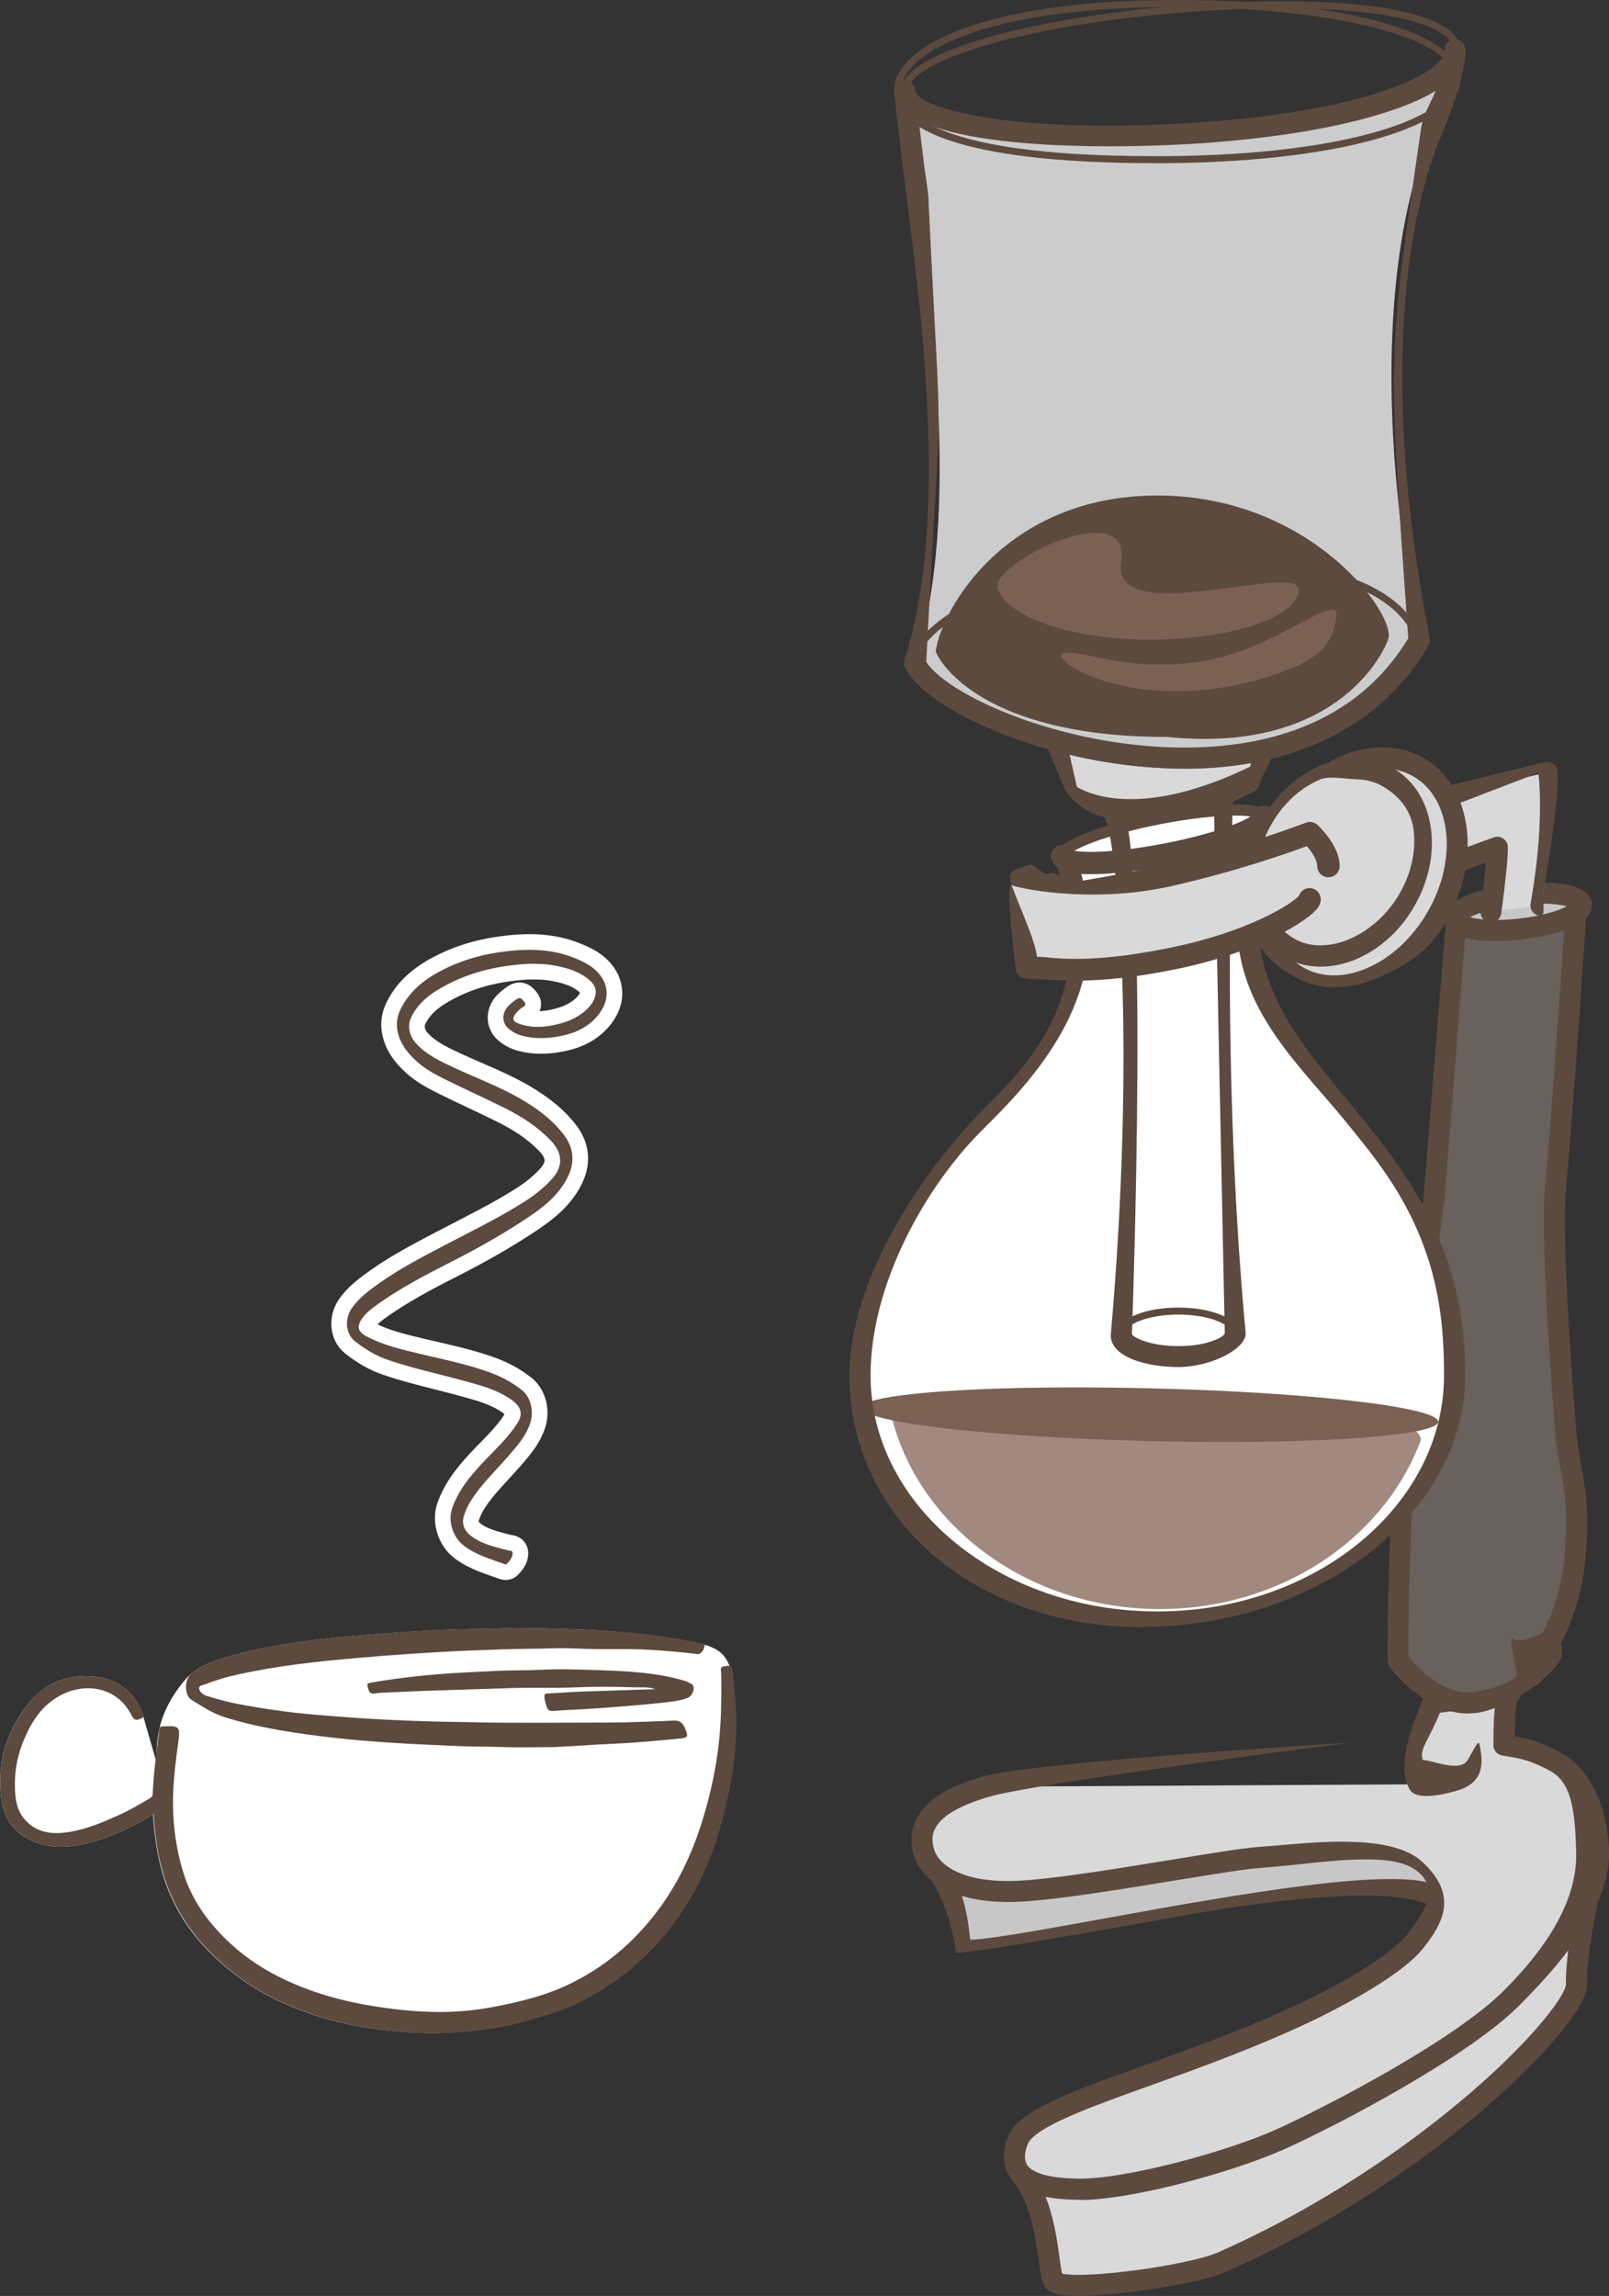 <?xml version="1.0" encoding="UTF-8"?><svg id="_カップ_サイフォンのコピー" xmlns="http://www.w3.org/2000/svg" viewBox="0 0 114.7 163.65"><rect x="0" y="0" width="114.7" height="163.65" fill="#333333" stroke="none"/><defs><style>.cls-1,.cls-2,.cls-3,.cls-4,.cls-5,.cls-6,.cls-7{stroke-linejoin:round;}.cls-1,.cls-2,.cls-3,.cls-4,.cls-5,.cls-8{fill:none;}.cls-1,.cls-3,.cls-4,.cls-5,.cls-6,.cls-7{stroke-linecap:round;}.cls-1,.cls-3,.cls-4,.cls-5,.cls-6,.cls-7,.cls-8{stroke:#5c4a3e;}.cls-1,.cls-6,.cls-7{stroke-width:1.5px;}.cls-2{stroke:#fff;stroke-width:2.23px;}.cls-9{fill:#68615e;}.cls-10,.cls-11{fill:#fff;}.cls-12,.cls-7{fill:#d9d9d9;}.cls-13,.cls-6{fill:#c8c7c7;}.cls-14{fill:#a28980;}.cls-15{fill:#5c4a3e;}.cls-16{fill:#7b6054;}.cls-3{stroke-width:1.59px;}.cls-4{stroke-width:.8px;}.cls-5,.cls-8{stroke-width:.5px;}.cls-11{opacity:.75;}.cls-8{stroke-miterlimit:10;}</style></defs><g><path class="cls-13" d="M102.13,135.14c-4.62-2.35-33.67,5.02-33.84,3.71s-.26-3.83-1.86-5.79l22.16-4.28h15.78l-2.24,6.37Z"/><path class="cls-15" d="M68.15,139.16c-.02-.17,.02,.2,0,0-.15-1.32-.85-4.08-2.11-5.62-.17-.21-.21-.48-.12-.73s.3-.43,.56-.48l22.16-4.28s.09-.01,.14-.01h15.78c.24,0,.47,.12,.61,.32s.18,.45,.1,.68l-2.24,6.37c-.07,.2-.23,.37-.43,.45-.2,.08-.42,.07-.62-.03-2.57-1.31-10.06-.68-18.2,.81-6.04,1.1-15.6,2.74-15.63,2.54Zm-.27-5.58c.95,1.66,1.15,3.48,1.28,4.64,0,.01,0,.03,0,.04,1.36-.02,5.68-.81,9.53-1.51,10.54-1.92,19.61-3.44,23.17-2.56l1.64-4.66h-14.65l-20.97,4.05Z"/></g><path class="cls-7" d="M72.85,155.02c1.98,2.74,1.8,6.57,2.24,7.53s9.65-.26,12.02-1.31c14.99-6.62,25.33-17.62,25.27-19.78-.08-2.96,1.57-9.5,1.57-9.5"/><g><path class="cls-12" d="M70.38,127.35c-3.66,1.05-5.05,2.53-4.53,4.62,.37,1.48,2.27,2.96,6.36,2.88,4.1-.09,14.82-2.23,17.52-2.42,3.17-.23,9.06-1.07,11.15,.85s1.31,3.49,0,5.14-5.26,3.85-8.02,5.14c-9.5,4.44-19.34,6.45-20.3,9.06s1.37,3.4,4.36,3.44c3.4,.04,10.63-1.87,14.46-3.61s12.81-6.45,16.38-10.02c4.27-4.27,6.27-7.67,6.19-10.46-.09-2.79-1.13-5.31-3.01-6.36s-2.85-1.05-3.72-1.22c-.09-5.14,1.22-6.02,.44-3.7l-5.53,.71c-.99,2.3-1.69,4.56-.99,5.78"/><path class="cls-15" d="M77.01,156.8s-.07,0-.11,0c-2.6-.03-4.16-.54-4.9-1.61-.52-.75-.57-1.71-.16-2.84,.69-1.89,4.28-3.18,9.71-5.13,3.37-1.21,7.18-2.58,10.98-4.36,3.04-1.42,6.62-3.5,7.74-4.93,1.31-1.66,2.43-3.38,.59-4.68s-6.66-.49-9.69-.22c-.51,.04-.98,.09-1.4,.12-1.03,.07-3.32,.45-5.97,.88-4.25,.7-9.06,1.48-11.59,1.54-4.57,.08-6.67-1.72-7.1-3.44-.95-3.8,3.57-5.1,5.05-5.52,3.62-1.04,26.51-2.43,26.1-2.39-.22,.02-22.19,2.83-25.68,3.83-4.61,1.32-4.19,3-4.01,3.71,.28,1.11,1.95,2.41,5.62,2.31,2.43-.05,7.39-.87,11.38-1.52,2.69-.44,5.01-.82,6.1-.9,.42-.03,.88-.07,1.38-.11,3.49-.31,8.27-.72,10.33,1.16,2.65,2.43,1.43,4.45,.08,6.16-1.76,2.23-7.21,4.85-8.29,5.36-3.86,1.8-7.71,3.19-11.11,4.41-4.3,1.54-8.36,3-8.81,4.23-.24,.65-.24,1.14-.02,1.47,.29,.42,1.17,.93,3.68,.96,.03,0,.06,0,.09,0,3.38,0,10.51-1.93,14.05-3.54,3.76-1.71,12.67-6.37,16.16-9.87,4.1-4.1,5.23-7.36,5.15-9.92-.08-2.68-.27-4.85-1.8-5.7-1.43-.8-2.27-.93-3-1.05-.17-.03-.34-.05-.5-.09-.35-.07-.6-.37-.6-.72,0-.41-.01-1.62,.11-2.82l-3.92,.5c-.88,2.12-1.46,2.54-1.23,3.37,.65,0,2.42,.82,3.1,.14,.26-.26,.85-1.7,.94-1.29,.3,1.38,.31,2.62-1.33,3.25-.03,.01-3.04,1.04-3.64,0-.72-1.26-.43-3.25,.96-6.45,.11-.24,.33-.41,.59-.45l4.8-.61c.16-.62,.39-1.09,.71-1.24,.27-.12,.62-.07,.84,.13,.31,.28,.42,.71-.01,2-.05,.14-.14,.26-.25,.35-.08,.6-.15,1.42-.16,2.48,.79,.13,1.78,.33,3.34,1.2,2.02,1.13,3.29,3.74,3.39,6.99,.09,3.05-1.94,6.54-6.41,11.01-3.64,3.64-12.76,8.43-16.6,10.17-3.7,1.68-11.02,3.68-14.68,3.68Z"/></g><path class="cls-9" d="M105.68,64.23c-1.22,.36-1.99,.83-1.94,1.27v.83s-1.05,13.46-1.49,18.95c-.3,2.4-1.58,11.28-1.98,16.72-.65,8.81-.61,16.38-.61,16.38,0,0,2.61,3.49,5.64,2.96,2.69-.46,5.98-1.22,4.2-2.79,0,0,2.44-2.94,2.79-7.84s-.42-5.4-.7-8.89-1.06-13.85-.7-17.34c.36-3.49,1.39-18.65,1.39-18.65l.44-1.36c-.06-.5-1.17-.8-2.73-.82"/><path class="cls-15" d="M104.67,122.14c-3.09,0-5.5-3.17-5.61-3.32-.1-.13-.15-.29-.15-.45,0-.08-.03-7.7,.61-16.44,.33-4.41,1.23-11.11,1.71-14.71,.12-.88,.21-1.59,.27-2.05,.43-5.46,1.59-19.73,1.59-19.73l1.38,.93s-1.05,13.46-1.48,18.95c-.06,.5-.16,1.22-.28,2.1-.48,3.58-1.38,10.26-1.71,14.62-.58,7.77-.61,14.65-.61,16.06,.56,.66,2.59,2.87,4.76,2.49,2.27-.39,2.93-.99,2.98-1.17,.02-.06-.61-2.93-.3-2.66,.97,.85,3.52-2.07,3.52,1.13,0,1.1-3.48,3.76-5.94,4.18-.26,.04-.51,.06-.76,.06Z"/><path class="cls-10" d="M87.25,55.15l1.81,39.92c0,.9-1.82,1.62-4.06,1.62s-4.06-.73-4.06-1.62c0,0,.39-35.39-2.04-36.44l-.85-3.48h9.21Z"/><ellipse class="cls-10" cx="82.91" cy="59.62" rx="7.32" ry="1.3" transform="translate(-9.85 16.92) rotate(-11)"/><path class="cls-10" d="M90.09,58.28c-.58,3.81-1.4,6.92-1.01,9.4,1.01,6.26,6.38,10.18,9.72,14.71,3.95,5.36,4.88,10.17,4.88,15.63,0,9.71-9.49,17.58-21.19,17.58s-21.19-7.87-21.19-17.58c0-6.33,4-12.84,8.41-17.3,3.93-3.97,10.55-11.41,6.46-18.79"/><path class="cls-6" d="M105.68,64.23c-1.22,.36-1.99,.83-1.94,1.27,.08,.68,2.15,1,4.64,.72s4.43-1.06,4.36-1.74c-.06-.5-1.17-.8-2.73-.82"/><path class="cls-12" d="M109.85,64.53c1.22-6.8,.44-9.49,.44-9.49l-7.19,1.76,.68,4.67,3.04-1.85s-.02,1.45-.54,5.37"/><path class="cls-15" d="M109.85,65.28s-.09,0-.13-.01c-.41-.07-.68-.46-.61-.87,.84-4.71,.71-7.88,.56-9.32l-6.31,2.43c-.39,.15-.82-.04-.97-.43-.15-.39,.04-.82,.43-.97l7.19-1.76c.21-.08,.43-.06,.63,.04s.33,.29,.38,.5c.03,.16,.21,1.9-1.02,8.77-.07,.36,.21,1.62-.15,1.62Z"/><path class="cls-1" d="M112.29,65.84s-1.03,15.16-1.39,18.65c-.36,3.49,.42,13.85,.7,17.34s1.05,3.99,.7,8.89-2.79,7.84-2.79,7.84"/><g><path class="cls-12" d="M95.4,54.83c1.93-.98,4.02-1.1,5.71-.13,3.09,1.79,3.67,6.57,1.3,10.68-2.38,4.11-6.81,6-9.9,4.22-1.5-.87-2.41-2.44-2.68-4.3"/><path class="cls-15" d="M95.21,70.38c-1.06,0-2.06-.26-2.96-.78-1.65-.95-2.85-2.03-3.16-4.2-.06-.41,.23-.79,.64-.85,.41-.06,.79,.23,.85,.64,.24,1.7,1.06,3.04,2.31,3.76,1.29,.74,2.9,.77,4.55,.06,1.72-.73,3.26-2.16,4.33-4.01s1.53-3.89,1.31-5.75c-.22-1.78-1.04-3.17-2.33-3.91-1.4-.81-3.22-.76-5,.14-.37,.19-.82,.04-1.01-.33-.19-.37-.04-.82,.33-1.01,2.24-1.13,4.58-1.17,6.42-.11,1.71,.98,2.79,2.77,3.07,5.03,.26,2.18-.27,4.55-1.5,6.68s-2.9,3.13-4.92,3.99c-.99,.42-1.98,.63-2.93,.63Z"/></g><path class="cls-1" d="M103.78,61.47l2.96-1.08s.06,.67-.46,4.6"/><path class="cls-15" d="M84,97.44c-2.32,0-4.95-.75-4.81-2.37,1.79-20.39,.56-35.75-.68-37.45-.32-.19-.45-.59-.3-.94,.16-.38,.6-.56,.98-.39,.74,.32,1.98,.85,1.89,20.13-.04,9.3-.39,18.59-.39,18.68,.08,.2,1.23,.85,3.31,.85s3.23-.65,3.31-.9l-.82-39.88c0-.41,.32-.76,.73-.77h.02c.41,0,.74,.33,.75,.73,0,0-1.11,19.17,.81,39.92,0,1.11-2.49,2.39-4.81,2.39Zm-5.4-39.78s0,0,0,0c0,0,0,0,0,0Zm-.11-.07h0Z"/><path class="cls-14" d="M63.52,100.84c1.91,7.92,9.76,13.85,19.16,13.85,8.58,0,15.87-4.95,18.53-11.84,0,0,2.3-2.82-18.85-3.73-20.87-.89-18.83,1.72-18.83,1.72Z"/><ellipse class="cls-16" cx="81.98" cy="100.82" rx="1.88" ry="20.55" transform="translate(-20.81 180.33) rotate(-88.6)"/><ellipse class="cls-5" cx="84" cy="95.07" rx="4.06" ry="1.62"/><path class="cls-15" d="M81.47,115.98c-12.1,0-20.92-7.84-20.92-17.95,0-6.95,5.38-14.74,9.49-18.89l.73-.73c3.94-3.94,7.11-8.83,4.7-16.23-.13-.39,.09-.82,.48-.95,.39-.13,.82,.09,.95,.48,2.7,8.28-2.32,14.28-6.3,18.26l-.72,.72c-3.89,3.93-7.82,10.81-7.82,17.34,0,9.28,9.17,16.83,20.44,16.83s20.44-7.55,20.44-16.83c0-4.55-.57-9.54-4.73-15.19-.74-1.01-1.56-2.01-2.35-2.98-2.8-3.44-6.7-7.01-7.51-12.05-.32-2,.09-4.31,.56-6.98,.15-.85,.3-1.73,.45-2.66,.06-.41,.45-.69,.85-.63,.41,.06,.69,.45,.63,.85-.14,.94-.3,1.84-.45,2.69-.45,2.54-.83,4.73-.55,6.48,.75,4.65,4.03,8.17,6.83,11.61,.8,.98,1.63,2,2.39,3.04,4.42,6,5.39,11,5.39,15.8,0,10.11-10.87,17.95-22.96,17.95Z"/><ellipse class="cls-4" cx="82.91" cy="59.62" rx="7.32" ry="1.3" transform="translate(-9.85 16.92) rotate(-11)"/><path class="cls-3" d="M75.72,61.02c.14,.71,3.47,.65,7.44-.12,3.97-.77,7.08-1.97,6.94-2.68"/><g><ellipse class="cls-12" cx="95.4" cy="61.47" rx="7.03" ry="5.5" transform="translate(-5.54 113.36) rotate(-60)"/><path class="cls-15" d="M94.15,68.9c-.92,0-1.82-.22-2.63-.69-1.48-.85-2.44-2.37-2.71-4.27-.26-1.83,.16-3.82,1.18-5.59s2.53-3.13,4.25-3.82c1.78-.72,3.58-.64,5.05,.21,1.48,.85,2.44,2.37,2.71,4.27,.26,1.83-.16,3.82-1.18,5.59h0c-1.56,2.71-4.2,4.3-6.67,4.3Zm2.5-13.36c-.59,0-1.87-.25-2.49,0-1.41,.57-2.66,1.7-3.51,3.18s-1.21,3.13-1,4.63c.2,1.44,1.55,2.94,2.62,3.56,2.27,1.31,5.76-.2,7.49-3.2,.86-1.48,1.21-3.13,1-4.63-.2-1.44-1.14-2.43-2.21-3.04-.57-.33-1.22-.49-1.9-.49Zm3.52,8.68h0Z"/></g><path class="cls-12" d="M93.36,64.09c.09,.4-3.27,2.9-9.72,4.22-5.7,1.17-10.36,.98-10.45,.58-.04-.17-.28-3.66-1.1-5.86,.09,.4,5.47,.65,11.15-.63s10.13-3.02,10.13-3.02c0,0,1.33,1.22,1.33,2.36"/><path class="cls-15" d="M72.09,63.03c-.19-.85-.25-.93,1.32-1.38,.41-.12,.86,.75,1.31,.61,.42-.13,.87,.1,1,.52,.02,.07,.03,.14,.04,.21,1.93-.28,4.52-.74,7.31-1.36,5.55-1.24,9.96-2.97,10.01-2.99,.28-.11,.61-.05,.83,.15,.16,.15,1.59,1.5,1.59,2.94,0,.44-.36,.8-.8,.8s-.8-.36-.8-.8-.39-1.02-.74-1.42c-1.32,.49-5.1,1.83-9.74,2.87-5.7,1.27-11.26,.1-11.32-.15Z"/><path class="cls-15" d="M73.65,69.79c-1.08,0-1.14-.31-1.24-.72,0-.03-.03-.18-.05-.41-.09-.9-.69-5.47-.27-5.62,.41-.15-.15-.41,0,0,.66,1.77,1.71,4,1.83,5.16,.83-.05,3.16,.66,9.56-.66,5.55-1.14,8.6-3.11,9.12-3.69,.08-.26,.3-.47,.58-.53,.42-.1,.85,.17,.95,.6,.04,.17,.04,.44-.16,.74-.61,.94-4.23,3.21-10.18,4.43-6.08,1.24-8.85,.69-10.15,.69Zm18.94-5.52h0s0,0,0,0Zm0,0s0,0,0,0c0,0,0,0,0,0Z"/><g><path class="cls-12" d="M75.25,52.78l.86,3.76s4.03,3.44,13.69-1.39c.11-.57,.18-1.15,.23-1.7-4.88,1.08-10.26,.55-14.78-.67Z"/><path class="cls-15" d="M80.6,58.48c-3.32,0-4.39-1.84-4.49-1.94-.12-.1-.21-.25-.25-.4l-1.34-3.19c-.06-.26,.02-.52,.21-.71,.19-.18,.46-.25,.72-.18,5.05,1.37,10.17,1.61,14.42,.66,.23-.05,.48,.01,.65,.17,.18,.16,.27,.39,.26,.63-.05,.65-.89,1.85-.99,2.39-.04,.23-.19,.42-.4,.52-4.09,2.04-6.48,2.05-8.78,2.05Zm-3.83-2.39c.84,.51,4.66,2.29,12.36-1.45,.01-.08,.03-.17,.04-.26-3.92,.69-8.43,.49-12.92-.58l.52,2.28Z"/></g><path class="cls-11" d="M65.13,11.97c1.05,8.59,3.55,24.57,.07,35.29,2.32,4.87,27.39,13.23,35.97-1.62-3.33-17.09-2.04-29.29,.8-36.1,1.9-4.57,1.75-6,1.75-6,.17,2.45-6.44,5.1-17.99,5.92-11.55,.82-21.06-.51-21.23-2.96,0,0,0,.29,.63,5.47Z"/><path class="cls-15" d="M84.41,54.79c-.42,0-.84,0-1.27-.03-8.72-.35-17.17-4.15-18.62-7.19-.08-.17-.1-.37-.04-.55,3.12-9.63,1.29-23.99,.2-32.57-.11-.85-.21-1.65-.3-2.39h0c-.22-1.82-.59-4.84-.63-5.48,0,0,0-.02,0-.03h0s0-.06,0-.07c.01-.4,.33-.72,.73-.73h.02c.39,0,.72,.3,.75,.7,.09,1.29,7.19,3.2,20.43,2.26,5.4-.38,9.96-1.18,13.2-2.31,2.97-1.03,4.05-2.1,4.1-2.73,0-.03,0-.05,0-.06,0,0,0,0,0-.01-.03-.41,.27-.76,.68-.8,.37-.03,.72,.22,.8,.58,0,.04,.01,.07,.02,.11,0,0,0,.01,0,.02,0,.09,0,.19,0,.29-.04,.68-.31,2.44-1.8,6.02-1.58,3.79-4.81,14.86-.76,35.67,.03,.18,0,.36-.09,.52-3.29,5.69-9.45,8.79-17.42,8.79Zm-18.39-7.62c1.5,2.32,9.02,5.77,17.19,6.09,5.6,.22,13.08-.95,17.18-7.77-1.48-20.94-1.48-19.81,.9-36.25,.17-1.18,.79-2.02,1.04-2.76-.73,.45-1.69,.9-2.95,1.33-3.36,1.17-8.06,2-13.58,2.39-5.98,.42-16.24,.46-20.31-1.63,.09,.78,.22,1.84,.4,3.3h0c.09,.74,.26,1.53,.3,2.39,.98,20.84,.98,10.57-.16,32.91Z"/><path class="cls-5" d="M65.2,47.26c-.49-1.16,3.52-6.43,17.32-7.11,12.27-.61,17.29,1.9,18.65,5.49"/><g id="_珈琲イラスト"><g><path class="cls-10" d="M52.42,121.89c-.06-.9-.13-1.8-.22-2.7-.03-.29,.07,.22-.2-.46-.28-.68-.66-1.25-2.09-1.58-1.43-.33-4.69-.79-7.07-.93-1.82-.11-3.64-.15-5.45-.18-1.07-.02-2.14,.07-3.22,.07-2.16,0-4.32,.15-6.48,.3-1.55,.11-3.11,.23-4.66,.41-2.38,.28-4.75,.65-7.05,1.35-.83,.25-1.65,.55-2.34,1.12-.44,.36-1.89,2.01-2.29,3.99-.21,.94-.21,2.28-.21,2.28-1-3.47-.96-3.34-1-3.47-.13-.4-.34-.76-.59-1.08-1-1.26-2.34-1.63-3.89-1.52-1.58,.11-2.79,.85-3.73,2.05-1.53,1.98-2.17,4.23-1.83,6.72,.21,1.57,1.13,2.62,2.63,3.12,1.01,.34,2.05,.3,3.08,.09,1.58-.32,3.03-.97,4.43-1.75,.22-.12,.43-.27,.67-.42,.06,1.23,.23,2.41,.5,3.57,.61,2.56,1.91,4.72,3.79,6.53,1.38,1.33,2.93,2.4,4.66,3.22,2.84,1.33,5.83,1.99,8.94,2.21,1.28,.09,2.57,.1,3.85,0,1.49-.11,2.97-.28,4.41-.68,1.34-.38,2.7-.72,3.96-1.32,3.36-1.61,6-4.03,7.96-7.21,1.25-2.04,2.07-4.24,2.63-6.55,.37-1.5,.67-3,.76-4.53,.05-.88,.11-1.75,.05-2.64Zm-39.67,1.65s0,0,0-.01c.01,0,.01,.01,0,.01Z"/><path class="cls-15" d="M10.91,129.3c-.25,.15-.45,.3-.67,.42-1.4,.78-2.86,1.43-4.43,1.75-1.03,.21-2.07,.25-3.08-.09-1.5-.51-2.42-1.56-2.63-3.12-.34-2.48,.31-4.74,1.83-6.72,.93-1.2,2.15-1.94,3.73-2.05,1.56-.11,2.89,.26,3.89,1.52,.26,.32,.47,.68,.59,1.08,.04,.13,.18,.28-.05,.39-.34,.16-.52,.14-.65-.11-.17-.33-.37-.64-.61-.92-1.16-1.3-3.07-1.44-4.63-.55-1.21,.69-1.92,1.77-2.45,3-.46,1.06-.7,2.17-.69,3.31,.01,.88,.08,1.79,.73,2.51,.77,.86,1.79,1.03,2.85,.9,1.42-.17,2.73-.74,4.01-1.33,.7-.32,1.36-.72,2.03-1.11,.15-.09,.21-.18,.21-.36,.05-1.53,.3-3.03,.47-4.55,.02-.15,.09-.22,.24-.22,.02,0,.05,0,.07,0,1.15-.04,1.19,0,1.03,1.21-.15,1.06-.28,2.12-.34,3.18-.11,2.1,.11,4.16,.75,6.16,.5,1.55,1.35,2.88,2.45,4.07,1.08,1.17,2.33,2.15,3.73,2.92,2.35,1.29,4.87,2.02,7.5,2.43,1.72,.27,3.45,.43,5.2,.38,1.05-.03,2.09-.15,3.12-.34,2-.37,3.97-.86,5.79-1.79,2.52-1.28,4.56-3.1,6.21-5.39,1.25-1.74,2.15-3.64,2.82-5.67,.56-1.73,.98-3.49,1.23-5.29,.25-1.78,.27-3.56,.26-5.34,0-.18-.02-.36-.03-.53-.02-.18,.05-.25,.24-.28,.43-.07,.56-.08,.62,.44,.09,.9,.15,1.8,.22,2.7,.06,.89,0,1.76-.05,2.64-.09,1.53-.39,3.04-.76,4.53-.56,2.32-1.38,4.52-2.63,6.55-1.95,3.18-4.59,5.59-7.96,7.21-1.26,.61-2.62,.95-3.96,1.32-1.44,.41-2.92,.58-4.41,.68-1.28,.1-2.57,.09-3.85,0-3.11-.22-6.1-.89-8.94-2.21-1.74-.82-3.29-1.89-4.66-3.22-1.88-1.81-3.18-3.97-3.8-6.53-.28-1.16-.44-2.33-.5-3.57h0Z"/><path class="cls-15" d="M39.66,124.53c-1.36,0-2.73,.04-4.09-.01-.94-.04-1.88-.01-2.81-.06-1.56-.07-3.12-.13-4.68-.23-1.41-.09-2.82-.2-4.23-.36-2.65-.3-5.28-.68-7.83-1.47-.86-.27-1.61-.77-2.37-1.24-.53-.33-.51-1.46-.01-1.87,.69-.57,1.51-.87,2.34-1.12,2.3-.7,4.66-1.08,7.05-1.36,1.55-.18,3.1-.3,4.66-.41,2.16-.15,4.32-.3,6.48-.3,1.07,0,2.15-.09,3.22-.07,1.82,.03,3.64,.08,5.45,.18,2.38,.14,4.75,.37,7.07,.93,.12,.03,.36-.05,.31,.22-.05,.3-.3,.57-.5,.54-1.16-.15-2.33-.24-3.49-.31-1.57-.09-3.13-.01-4.69-.07-.74-.03-1.47-.06-2.21-.03-1.15,.04-2.3,.03-3.45,.07-1.48,.05-2.97,.1-4.45,.19-1.92,.11-3.85,.24-5.77,.41-2.93,.25-5.85,.56-8.73,1.2-.75,.16-1.49,.38-2.21,.66-.2,.08-.55,.11-.53,.32,.03,.25,.29,.47,.57,.55,.71,.21,1.43,.42,2.17,.56,1.75,.33,3.51,.59,5.29,.75,1.11,.1,2.22,.18,3.33,.26,1.52,.1,3.05,.17,4.58,.22,1.08,.04,2.17,.05,3.25,.07,3.25,.08,6.49,.03,9.74,.03,1.63,0,3.26-.07,4.89-.14,.46-.02,.66,.17,.82,.54,.26,.63,.23,.69-.45,.75-1.56,.14-3.12,.3-4.69,.36-1.34,.06-2.67,.17-4.01,.23h0Z"/><path class="cls-15" d="M46.7,120.4c-.46-.18-.97-.12-1.46-.13-1.4-.05-2.8-.06-4.19,0-1.62,.07-3.24,0-4.86,.06-1.96,.07-3.93,.12-5.89,.19-1.06,.04-2.12,.09-3.17,.14-.13,0-.27,.03-.4,.05-.24,.03-.39-.02-.47-.29-.12-.44-.14-.43,.33-.51,1.99-.34,3.99-.55,6-.67,1-.06,2.01-.1,3.01-.15,.98-.05,1.97-.02,2.95-.07,1.52-.08,3.04-.01,4.55,.04,1.89,.07,3.78,.19,5.62,.72,.1,.03,.2,.05,.28,.1,.19,.11,.45,.15,.45,.44,0,.33-.22,.65-.52,.74-.56,.18-1.15,.25-1.74,.31-1.42,.16-2.84,.26-4.26,.37-1.18,.09-2.36,.13-3.54,.21-.19,.01-.32-.04-.39-.23-.09-.26-.19-.52-.19-.81,0-.14,.04-.19,.19-.2,.85-.04,1.69-.11,2.54-.14,1.73-.06,3.46-.11,5.18-.17h0Z"/><g><path class="cls-2" d="M37.9,68.69c-2.43,.1-4.74,.64-6.83,1.95-.74,.47-1.37,1.06-1.76,1.88-.3,.63-.11,1.35,.35,1.85,.73,.81,1.7,1.26,2.66,1.71,1.76,.82,3.59,1.48,5.25,2.52,1,.63,1.93,1.35,2.65,2.32,.74,1,.75,2.03,.2,3.08-.61,1.17-1.61,1.99-2.68,2.71-1.79,1.2-3.66,2.26-5.59,3.24-1.87,.95-3.73,1.92-5.44,3.17-.33,.24-.65,.51-.89,.85-.42,.59-.31,.97,.34,1.3,1.23,.64,2.57,.94,3.91,1.26,1.53,.36,3.07,.68,4.56,1.19,.94,.32,1.81,.75,2.58,1.37,.63,.51,.88,1.53,.57,2.4-.32,.91-.94,1.61-1.56,2.32-.89,1.02-1.87,1.95-2.61,3.09-.23,.35-.4,.72-.53,1.11-.18,.55-.02,1.05,.45,1.43,.71,.57,1.57,.77,2.42,1,.03,0,.07,0,.1,.02,.17,.09,.48,0,.49,.23,.02,.3-.2,.56-.41,.78-.04,.04-.09,.04-.15,.02-1.01-.37-2.06-.65-2.94-1.34-.72-.56-1.13-1.68-.81-2.64,.37-1.07,1.02-1.95,1.75-2.78,.86-.98,1.86-1.84,2.64-2.9,.09-.13,.17-.26,.26-.39,.43-.64,.27-1.18-.41-1.66-1.02-.72-2.22-1.04-3.4-1.36-1.79-.49-3.62-.88-5.39-1.48-.88-.3-1.66-.77-2.38-1.34-.66-.52-.75-1.57-.23-2.34,.51-.75,1.24-1.28,1.97-1.8,1.48-1.05,3.09-1.88,4.69-2.72,1.89-.99,3.81-1.92,5.61-3.06,.7-.44,1.35-.95,1.92-1.55,.91-.95,.89-1.91-.01-2.85-.93-.96-2.03-1.68-3.21-2.27-1.4-.7-2.82-1.34-4.22-2.03-.75-.37-1.49-.76-2.12-1.33-.7-.63-1.26-1.37-1.39-2.33-.08-.6,.1-1.18,.41-1.69,.72-1.25,1.85-2.03,3.12-2.64,1.14-.54,2.34-.9,3.57-1.09,1.9-.29,3.8-.35,5.63,.42,.58,.24,1.14,.52,1.58,.99,.93,1.01,.77,2.25-.14,3.23-.75,.82-1.74,1.19-2.81,1.36-.8,.13-1.6,.14-2.39-.06-.39-.1-.76-.28-1.06-.55-.48-.44-.44-1.15,.07-1.64,.13-.12,.27-.24,.41-.34,.33-.25,.42-.22,.68,.1,.12,.15,.1,.24-.06,.34-.22,.14-.41,.3-.57,.51-.25,.34-.2,.54,.2,.69,.96,.36,1.93,.28,2.89,.03,.81-.21,1.55-.55,2.14-1.19,.23-.25,.4-.55,.47-.87,.09-.43-.1-.78-.43-1.06-.77-.66-1.7-.9-2.67-1.07-.48-.08-.96-.09-1.44-.09h0Z"/><path class="cls-15" d="M37.9,68.69c-2.43,.1-4.74,.64-6.83,1.95-.74,.47-1.37,1.06-1.76,1.88-.3,.63-.11,1.35,.35,1.85,.73,.81,1.7,1.26,2.66,1.71,1.76,.82,3.59,1.48,5.25,2.52,1,.63,1.93,1.35,2.65,2.32,.74,1,.75,2.03,.2,3.08-.61,1.17-1.61,1.99-2.68,2.71-1.79,1.2-3.66,2.26-5.59,3.24-1.87,.95-3.73,1.92-5.44,3.17-.33,.24-.65,.51-.89,.85-.42,.59-.31,.97,.34,1.3,1.23,.64,2.57,.94,3.91,1.26,1.53,.36,3.07,.68,4.56,1.19,.94,.32,1.81,.75,2.58,1.37,.63,.51,.88,1.53,.57,2.4-.32,.91-.94,1.61-1.56,2.32-.89,1.02-1.87,1.95-2.61,3.09-.23,.35-.4,.72-.53,1.11-.18,.55-.02,1.05,.45,1.43,.71,.57,1.57,.77,2.42,1,.03,0,.07,0,.1,.02,.17,.09,.48,0,.49,.23,.02,.3-.2,.56-.41,.78-.04,.04-.09,.04-.15,.02-1.01-.37-2.06-.65-2.94-1.34-.72-.56-1.13-1.68-.81-2.64,.37-1.07,1.02-1.95,1.75-2.78,.86-.98,1.86-1.84,2.64-2.9,.09-.13,.17-.26,.26-.39,.43-.64,.27-1.18-.41-1.66-1.02-.72-2.22-1.04-3.4-1.36-1.79-.49-3.62-.88-5.39-1.48-.88-.3-1.66-.77-2.38-1.34-.66-.52-.75-1.57-.23-2.34,.51-.75,1.24-1.28,1.97-1.8,1.48-1.05,3.09-1.88,4.69-2.72,1.89-.99,3.81-1.92,5.61-3.06,.7-.44,1.35-.95,1.92-1.55,.91-.95,.89-1.91-.01-2.85-.93-.96-2.03-1.68-3.21-2.27-1.4-.7-2.82-1.34-4.22-2.03-.75-.37-1.49-.76-2.12-1.33-.7-.63-1.26-1.37-1.39-2.33-.08-.6,.1-1.18,.41-1.69,.72-1.25,1.85-2.03,3.12-2.64,1.14-.54,2.34-.9,3.57-1.09,1.9-.29,3.8-.35,5.63,.42,.58,.24,1.14,.52,1.58,.99,.93,1.01,.77,2.25-.14,3.23-.75,.82-1.74,1.19-2.81,1.36-.8,.13-1.6,.14-2.39-.06-.39-.1-.76-.28-1.06-.55-.48-.44-.44-1.15,.07-1.64,.13-.12,.27-.24,.41-.34,.33-.25,.42-.22,.68,.1,.12,.15,.1,.24-.06,.34-.22,.14-.41,.3-.57,.51-.25,.34-.2,.54,.2,.69,.96,.36,1.93,.28,2.89,.03,.81-.21,1.55-.55,2.14-1.19,.23-.25,.4-.55,.47-.87,.09-.43-.1-.78-.43-1.06-.77-.66-1.7-.9-2.67-1.07-.48-.08-.96-.09-1.44-.09h0Z"/></g></g></g><path class="cls-15" d="M83.21,52.53c-13.12,0-16.23-5.31-16.51-6.1,.42-3.05,5.06-11.11,15.8-11.11s16.72,8.1,16.5,10.07c0,.38-3.13,8.42-15.78,7.14Z"/><path class="cls-16" d="M92.58,42.01c0,1.98-4.8,3.59-10.72,3.59-4.77,0-9.78-1.32-10.72-3.59-.76-1.83,9.59-6.82,8.79-1.96s12.64-.02,12.64,1.96Z"/><path class="cls-16" d="M95.27,43.93c-.26,2.22-1.54,3.33-5.24,4.42-9.32,2.75-15.59-1.5-14.17-1.79s4.2,1.35,9.56,.62,10.08-5.18,9.85-3.25Z"/><path class="cls-8" d="M103.87,3.54c.17,2.45-6.58,5.1-18.13,5.92-11.55,.82-21.06-.51-21.23-2.96-.17-2.45,9.05-5.1,20.6-5.92,11.55-.82,18.59,.51,18.76,2.96Z"/><path class="cls-15" d="M83.9,.5c9.54,0,19.7,1.8,19.73,5.13,.02,2.59-7.13,5.39-20.43,5.5-.32,0-.64,0-.95,0-16.66,0-17.99-3.56-18-4.66-.01-1.43,1.62-2.86,4.49-3.93,3.45-1.29,8.42-1.99,14.37-2.04,.26,0,.52,0,.78,0m0-.5c-.26,0-.52,0-.79,0-12.95,.11-19.38,3.27-19.36,6.48,.03,3.13,6.19,5.15,18.5,5.15,.32,0,.63,0,.96,0,12.95-.11,20.95-2.8,20.92-6.01-.03-3.14-7.75-5.62-20.23-5.62h0Z"/></svg>